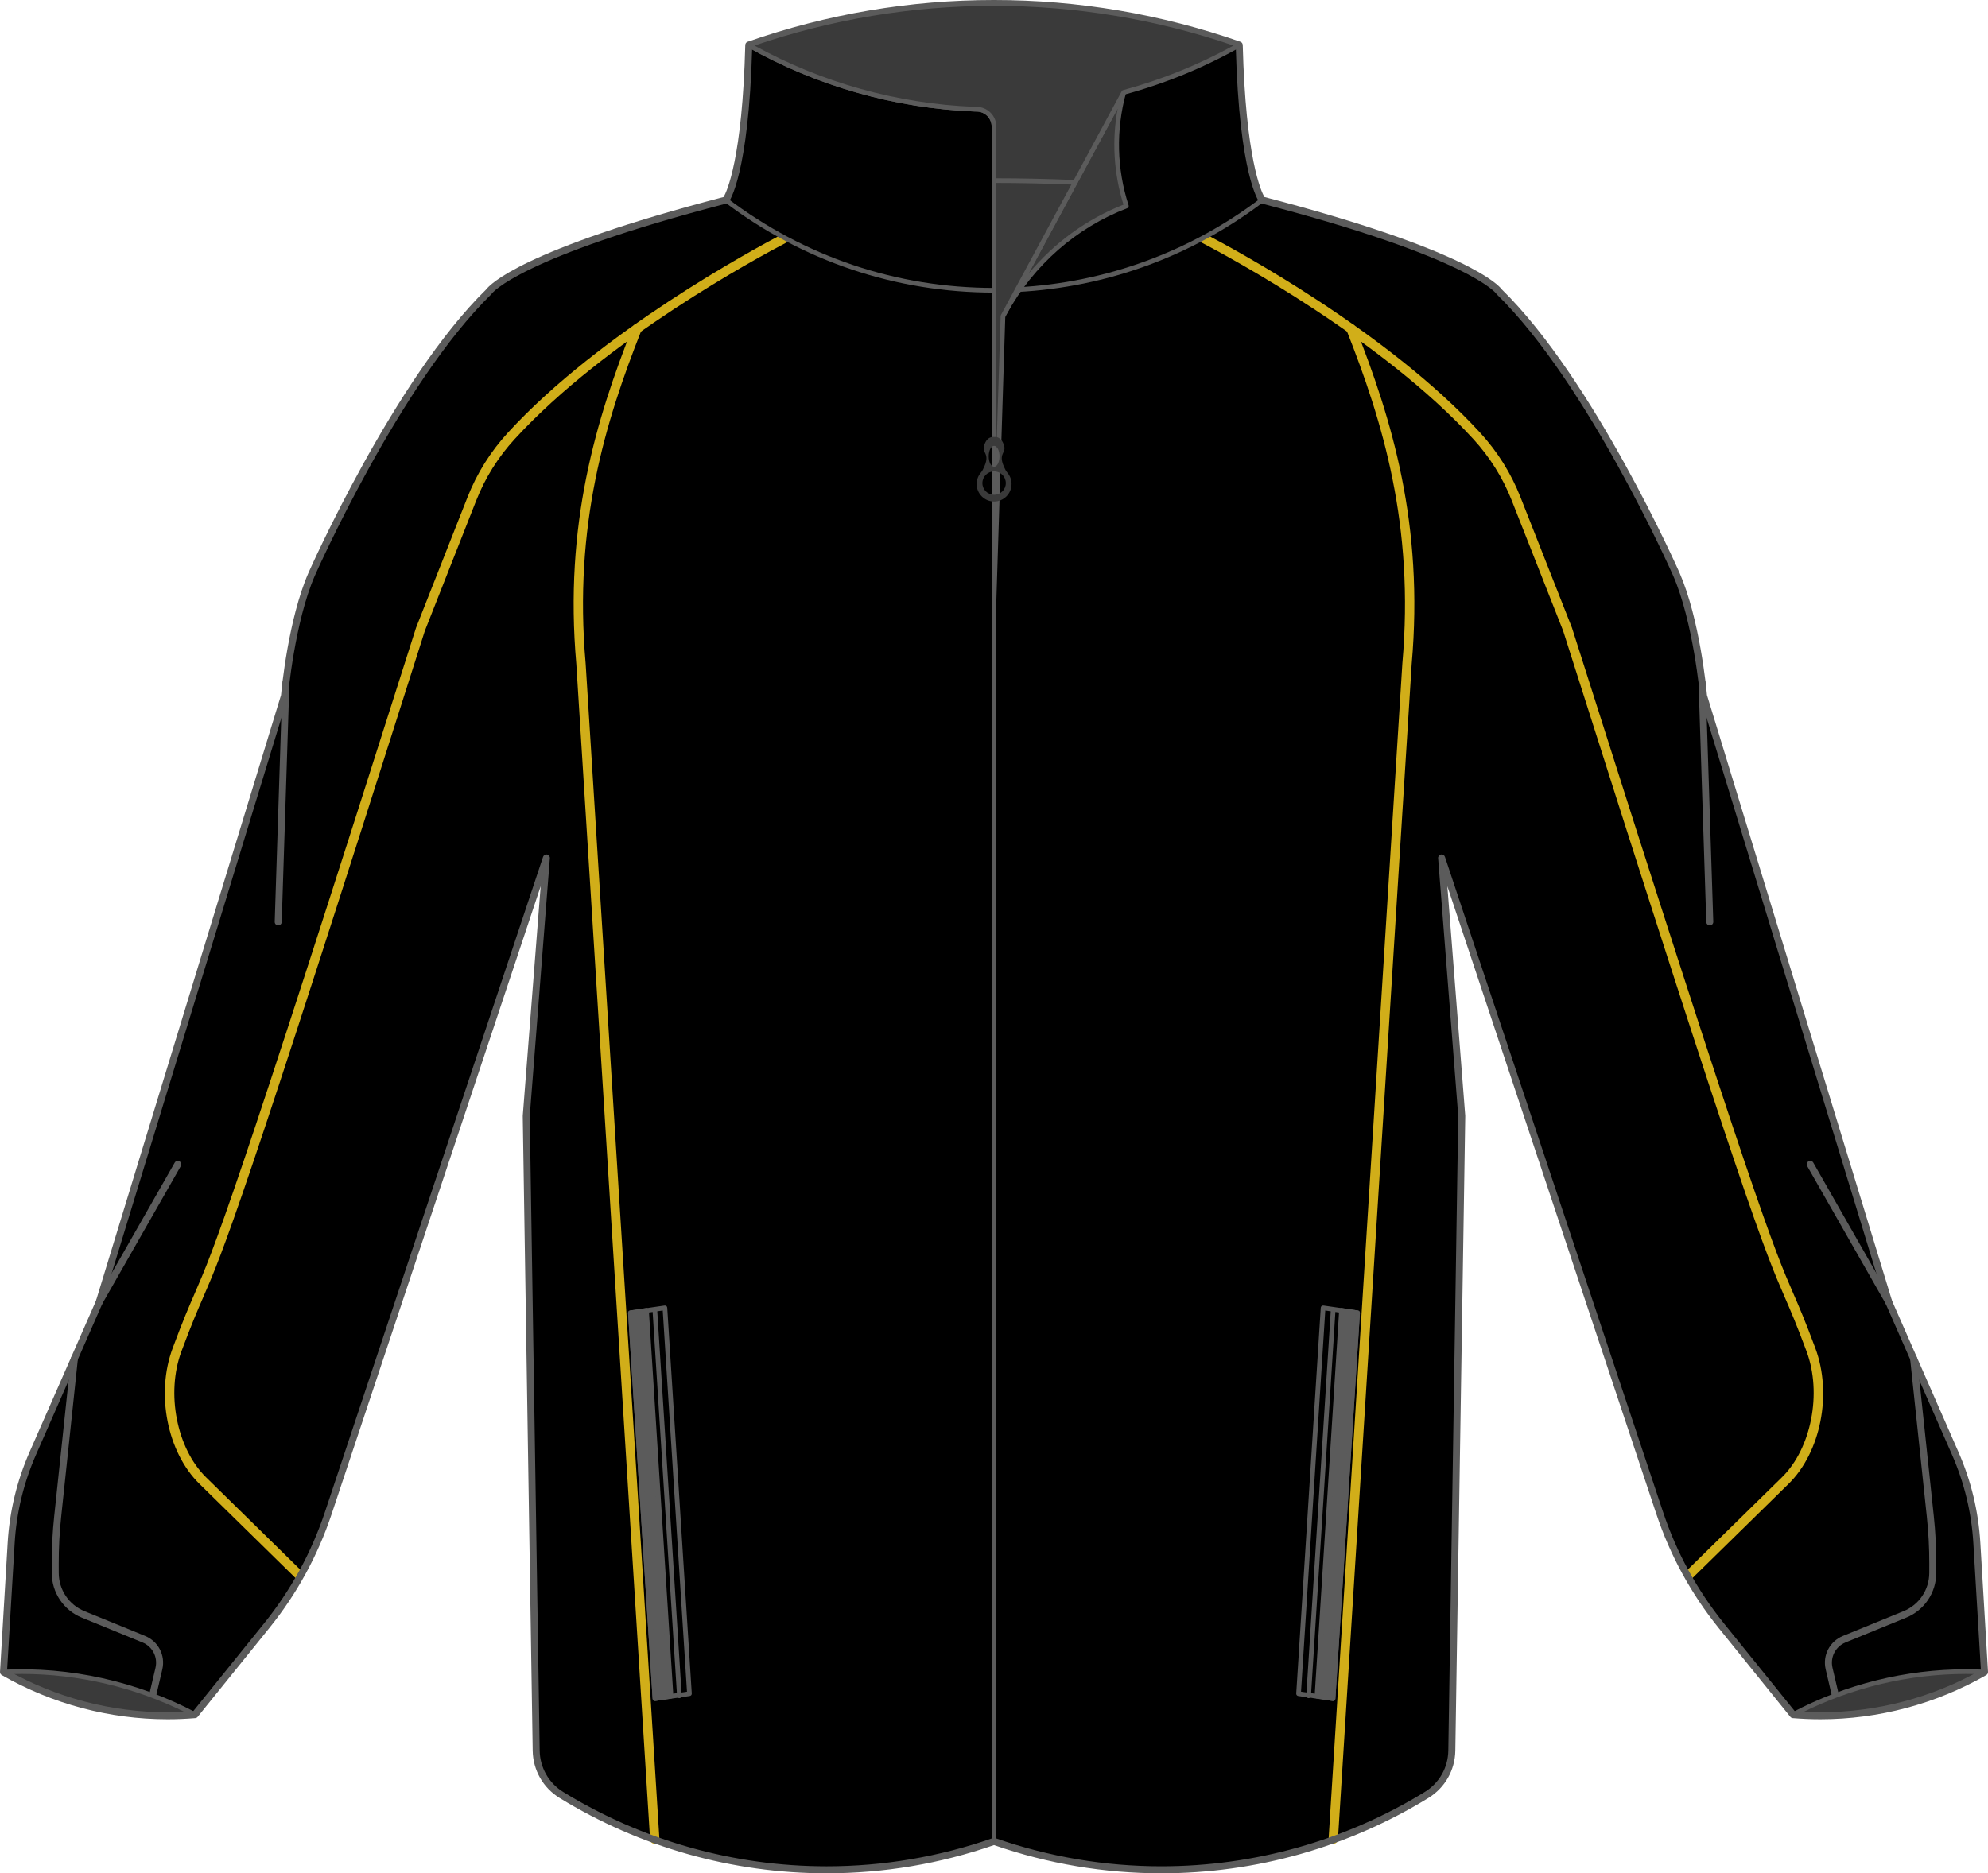 <?xml version="1.0" encoding="utf-8"?>
<!-- Generator: Adobe Illustrator 15.0.2, SVG Export Plug-In . SVG Version: 6.00 Build 0)  -->
<!DOCTYPE svg PUBLIC "-//W3C//DTD SVG 1.1//EN" "http://www.w3.org/Graphics/SVG/1.1/DTD/svg11.dtd">
<svg version="1.1" id="layer1" xmlns="http://www.w3.org/2000/svg" xmlns:xlink="http://www.w3.org/1999/xlink" x="0px" y="0px"
	 width="851.756px" height="802.822px" viewBox="2226.732 0.995 851.756 802.822"
	 enable-background="new 2226.732 0.995 851.756 802.822" xml:space="preserve">
<g id="primary">
	<path d="M2547.539,20.31c68.032-23.752,142.106-23.752,210.142,0c1.451,55.81,9.822,66.417,9.822,66.417
		c91.938,23.893,101.518,39.271,101.518,39.271c39.791,38.831,75.961,121.136,75.961,121.136
		c8.822,20.255,11.617,52.03,11.617,52.03l79.375,259.844l28.46,64.816c5.342,12.168,8.48,25.188,9.27,38.453l3.285,55.299
		c-24.861,14.256-53.47,20.615-82.029,18.232l-30.725-38.09c-11.626-14.412-20.575-30.791-26.423-48.357l-93.421-280.677
		l8.624,110.556l-4.257,272.02c-0.123,7.762-4.198,14.928-10.813,18.986c-55.452,34.025-123.503,41.514-185.334,19.887
		c-61.831,21.627-129.882,14.139-185.334-19.887c-6.615-4.061-10.69-11.229-10.813-18.986l-4.257-272.02l8.624-110.556
		l-93.421,280.677c-5.848,17.566-14.797,33.945-26.423,48.357l-30.725,38.09c-28.562,2.383-57.168-3.979-82.029-18.232l3.285-55.299
		c0.789-13.268,3.928-26.285,9.27-38.453l28.46-64.816l79.375-259.844c0,0,2.795-31.775,11.617-52.03
		c0,0,36.17-82.305,75.961-121.136c0,0,9.577-15.379,101.518-39.271C2537.718,86.726,2546.089,76.119,2547.539,20.31z"/>
</g>
<g id="secondary">
	<path fill="#D1AE19" d="M2353.412,677.356l-41.199-40.404c-13.853-13.584-18.795-38.607-11.498-58.207
		c4.431-11.902,6.976-17.768,9.437-23.439c8.195-18.887,15.938-36.725,94.809-285.213c0.014-0.043,0.028-0.086,0.046-0.128
		l22.072-56.001c4.004-10.155,9.805-19.417,17.24-27.529c39.579-43.18,104.941-78.475,117.643-85.112l0.818,1.566h2.107v0.206
		c0,0.745-0.414,1.428-1.074,1.772c-12.597,6.583-77.417,41.582-116.545,84.27c-7.104,7.75-12.646,16.596-16.469,26.293
		l-22.048,55.938c-78.919,248.639-86.336,265.725-94.931,285.532c-2.439,5.623-4.964,11.438-9.357,23.24
		c-6.669,17.914-2.034,41.615,10.551,53.957l41.199,40.404L2353.412,677.356z"/>
	<path fill="#D1AE19" d="M2951.807,677.356l-2.801-2.855l41.198-40.404c12.586-12.342,17.222-36.043,10.552-53.955
		c-4.395-11.805-6.918-17.617-9.357-23.24c-8.594-19.805-16.011-36.891-94.931-285.533l-22.048-55.938
		c-3.824-9.699-9.365-18.545-16.47-26.293c-39.133-42.693-103.948-77.688-116.545-84.27c-0.659-0.345-1.073-1.028-1.073-1.772
		v-0.206h2.106l0.818-1.566c12.7,6.636,78.058,41.926,117.643,85.112c7.437,8.11,13.236,17.373,17.24,27.529l22.073,56.001
		c0.017,0.042,0.031,0.085,0.046,0.128c78.872,248.492,86.612,266.33,94.809,285.214c2.461,5.672,5.007,11.535,9.438,23.438
		c7.297,19.6,2.354,44.625-11.499,58.209L2951.807,677.356z"/>
	<path fill="#D1AE19" d="M2507.254,791.202c-1.048,0-1.929-0.814-1.994-1.875l-31.601-503.701
		c-5.278-59.978,8.509-104.936,24.193-144.577c0.405-1.026,1.565-1.53,2.595-1.124c1.027,0.407,1.53,1.569,1.124,2.596
		c-15.504,39.185-29.133,83.605-23.924,142.805l31.604,503.752c0.068,1.102-0.77,2.051-1.871,2.121
		C2507.339,791.202,2507.295,791.202,2507.254,791.202z"/>
	<path fill="#D1AE19" d="M2797.967,791.202c-0.042,0-0.085,0-0.127-0.004c-1.104-0.068-1.94-1.02-1.871-2.121l31.599-503.702
		c5.213-59.248-8.416-103.669-23.919-142.855c-0.406-1.027,0.098-2.189,1.124-2.596c1.028-0.406,2.189,0.098,2.595,1.124
		c15.686,39.643,29.472,84.601,24.188,144.627l-31.595,503.652C2799.895,790.385,2799.014,791.202,2797.967,791.202z"/>
</g>
<g id="outline">
	<path fill="#3A3A3A" d="M2310.261,735.813c-25.206-13.344-53.544-19.643-82.029-18.236
		C2253.094,731.833,2281.7,738.192,2310.261,735.813z"/>
	<path fill="#5B5B5B" d="M2298.528,737.301c-24.799,0-49.279-6.521-70.793-18.857c-0.386-0.221-0.579-0.668-0.476-1.102
		c0.103-0.432,0.479-0.742,0.924-0.766c28.517-1.41,57.318,4.996,82.546,18.352c0.393,0.209,0.602,0.65,0.512,1.084
		c-0.089,0.438-0.454,0.762-0.896,0.797C2306.43,737.135,2302.453,737.301,2298.528,737.301z M2231.839,718.44
		c22.809,12.316,48.737,18.125,74.787,16.627c-21.829-10.924-46.15-16.684-70.571-16.684
		C2234.656,718.383,2233.246,718.403,2231.839,718.44z"/>
	<path fill="#5B5B5B" d="M2292.291,728.342c-0.112,0-0.229-0.014-0.344-0.041c-0.807-0.188-1.307-0.996-1.117-1.803l2.526-10.77
		c1.063-4.533-1.293-9.104-5.604-10.865l-25.947-10.598c-7.824-3.195-12.889-10.723-12.902-19.172l-0.007-3.975
		c-0.011-6.758,0.344-13.586,1.055-20.297l7.17-67.754c0.087-0.822,0.826-1.418,1.649-1.332c0.822,0.086,1.42,0.824,1.332,1.648
		l-7.17,67.754c-0.697,6.604-1.048,13.322-1.037,19.975l0.008,3.975c0.012,7.229,4.344,13.666,11.037,16.4l25.947,10.596
		c5.687,2.326,8.795,8.352,7.391,14.33l-2.525,10.77C2293.589,727.875,2292.973,728.342,2292.291,728.342z"/>
	<path fill="#5B5B5B" d="M2269.244,560.508c-0.252,0-0.508-0.062-0.741-0.197c-0.72-0.41-0.972-1.326-0.561-2.047l33.646-59.006
		c0.409-0.721,1.327-0.969,2.046-0.559c0.72,0.41,0.971,1.326,0.56,2.045l-33.646,59.006
		C2270.273,560.237,2269.766,560.508,2269.244,560.508z"/>
	<path fill="#5B5B5B" d="M2345.932,397.582c-0.018,0-0.033,0-0.049-0.001c-0.828-0.026-1.479-0.719-1.451-1.547l3.297-102.46
		c0.025-0.812,0.691-1.452,1.498-1.452c0.018,0,0.033,0,0.049,0.001c0.828,0.026,1.479,0.719,1.451,1.547l-3.297,102.46
		C2347.404,396.942,2346.738,397.582,2345.932,397.582z"/>
	<path fill="#5B5B5B" d="M2507.343,729.979c-0.229,0-0.451-0.078-0.63-0.225c-0.217-0.176-0.352-0.434-0.368-0.713l-10.513-165.369
		c-0.033-0.52,0.339-0.979,0.854-1.053l14.779-2.133c0.269-0.041,0.556,0.037,0.772,0.213c0.216,0.176,0.351,0.436,0.367,0.713
		l10.514,165.367c0.033,0.521-0.339,0.979-0.854,1.053l-14.78,2.135C2507.439,729.975,2507.391,729.979,2507.343,729.979z
		 M2497.887,564.467l10.386,163.367l12.794-1.848l-10.387-163.365L2497.887,564.467z"/>
	<polygon fill="#5B5B5B" points="2496.83,563.61 2507.343,728.979 2514.24,727.911 2503.728,562.543 	"/>
	<path fill="#5B5B5B" d="M2507.343,729.979c-0.228,0-0.447-0.076-0.626-0.221c-0.221-0.176-0.354-0.436-0.372-0.717l-10.513-165.369
		c-0.033-0.516,0.334-0.973,0.846-1.051l6.896-1.066c0.276-0.043,0.561,0.033,0.778,0.209c0.22,0.176,0.354,0.436,0.372,0.717
		l10.513,165.365c0.033,0.518-0.334,0.975-0.845,1.053l-6.896,1.068C2507.446,729.975,2507.394,729.979,2507.343,729.979z
		 M2497.886,564.458l10.386,163.365l4.913-0.762l-10.386-163.363L2497.886,564.458z"/>
	<path fill="#5B5B5B" d="M2517.811,728.75c-0.523,0-0.963-0.408-0.997-0.938l-10.512-165.367c-0.035-0.551,0.384-1.025,0.935-1.062
		c0.528-0.025,1.025,0.383,1.062,0.936l10.512,165.367c0.035,0.551-0.384,1.025-0.936,1.062
		C2517.854,728.75,2517.832,728.75,2517.811,728.75z"/>
	<path fill="#3A3A3A" d="M2994.959,735.813c25.205-13.344,53.543-19.643,82.027-18.236
		C3052.127,731.833,3023.518,738.192,2994.959,735.813z"/>
	<path fill="#5B5B5B" d="M3006.692,737.301c-3.926,0-7.9-0.166-11.814-0.492c-0.442-0.035-0.809-0.359-0.896-0.797
		c-0.089-0.434,0.119-0.875,0.512-1.084c22.917-12.133,48.739-18.545,74.674-18.545c2.612,0,5.262,0.064,7.871,0.193
		c0.444,0.021,0.82,0.334,0.925,0.766c0.104,0.434-0.091,0.881-0.477,1.102C3055.972,730.782,3031.491,737.301,3006.692,737.301z
		 M2998.594,735.067c26.053,1.502,51.979-4.311,74.785-16.627c-1.407-0.037-2.815-0.057-4.216-0.057
		C3044.742,718.383,3020.422,724.143,2998.594,735.067z"/>
	<path fill="#5B5B5B" d="M3012.927,728.342c-0.681,0-1.298-0.467-1.459-1.158l-2.526-10.77c-1.402-5.979,1.705-12.004,7.392-14.328
		l25.946-10.596c6.692-2.734,11.025-9.172,11.037-16.402l0.009-3.975c0.011-6.652-0.339-13.373-1.038-19.975l-7.17-67.754
		c-0.088-0.822,0.51-1.561,1.333-1.648c0.834-0.086,1.562,0.51,1.648,1.334l7.17,67.754c0.712,6.707,1.066,13.535,1.056,20.295
		l-0.008,3.975c-0.014,8.451-5.079,15.977-12.902,19.174l-25.946,10.596c-4.312,1.764-6.669,6.334-5.605,10.867l2.526,10.77
		c0.188,0.807-0.312,1.613-1.117,1.803C3013.156,728.331,3013.039,728.342,3012.927,728.342z"/>
	<path fill="#5B5B5B" d="M3035.974,560.508c-0.521,0-1.027-0.271-1.304-0.758l-33.646-59.006c-0.41-0.719-0.16-1.635,0.561-2.045
		c0.72-0.41,1.637-0.16,2.046,0.559l33.646,59.006c0.411,0.721,0.16,1.637-0.56,2.047
		C3036.482,560.446,3036.226,560.508,3035.974,560.508z"/>
	<path fill="#5B5B5B" d="M2959.287,397.582c-0.806,0-1.472-0.64-1.498-1.452l-3.298-102.46c-0.026-0.828,0.623-1.521,1.451-1.547
		c0.017,0,0.032-0.001,0.049-0.001c0.806,0,1.472,0.64,1.498,1.452l3.298,102.46c0.026,0.828-0.623,1.521-1.45,1.547
		C2959.322,397.582,2959.305,397.582,2959.287,397.582z"/>
	<path fill="#5B5B5B" d="M2797.877,729.979c-0.049,0-0.097-0.004-0.144-0.012l-14.78-2.135c-0.517-0.074-0.889-0.531-0.854-1.053
		l10.513-165.367c0.018-0.277,0.15-0.537,0.368-0.713c0.216-0.176,0.498-0.252,0.771-0.213l14.78,2.133
		c0.518,0.074,0.889,0.533,0.855,1.053l-10.514,165.369c-0.018,0.279-0.15,0.537-0.367,0.713
		C2798.327,729.901,2798.106,729.979,2797.877,729.979z M2784.154,725.987l12.794,1.848l10.387-163.367l-12.795-1.846
		L2784.154,725.987z"/>
	<polygon fill="#5B5B5B" points="2808.39,563.61 2797.877,728.979 2790.979,727.911 2801.49,562.543 	"/>
	<path fill="#5B5B5B" d="M2797.877,729.979c-0.052,0-0.103-0.004-0.153-0.012l-6.898-1.068c-0.511-0.078-0.878-0.535-0.845-1.053
		l10.513-165.365c0.019-0.281,0.152-0.541,0.372-0.717c0.219-0.176,0.497-0.254,0.778-0.209l6.897,1.066
		c0.513,0.078,0.879,0.535,0.847,1.051l-10.513,165.369c-0.019,0.281-0.152,0.541-0.373,0.717
		C2798.323,729.903,2798.104,729.979,2797.877,729.979z M2792.033,727.063l4.914,0.762l10.387-163.365l-4.914-0.76L2792.033,727.063
		z"/>
	<path fill="#5B5B5B" d="M2787.407,728.75c-0.021,0-0.043-0.002-0.063-0.002c-0.551-0.035-0.971-0.512-0.936-1.062l10.514-165.367
		c0.034-0.553,0.521-0.959,1.062-0.936c0.551,0.035,0.97,0.512,0.935,1.062l-10.513,165.367
		C2788.371,728.342,2787.932,728.75,2787.407,728.75z"/>
	<path fill="#770000" d="M2708.19,41.09c-0.221,0-0.423-0.147-0.482-0.37c-0.071-0.267,0.086-0.541,0.354-0.613
		c17.214-4.639,33.826-11.446,49.374-20.232c0.238-0.136,0.545-0.053,0.682,0.189c0.136,0.241,0.052,0.545-0.188,0.681
		c-15.621,8.828-32.312,15.667-49.606,20.328C2708.277,41.084,2708.233,41.09,2708.19,41.09z"/>
	<path fill="#770000" d="M2757.681,20.81c-0.056,0-0.11-0.009-0.165-0.028c-67.649-23.618-142.162-23.618-209.812,0
		c-0.262,0.092-0.547-0.046-0.637-0.307c-0.092-0.261,0.046-0.546,0.307-0.637c67.861-23.691,142.608-23.691,210.473,0
		c0.261,0.091,0.397,0.376,0.307,0.637C2758.08,20.681,2757.888,20.81,2757.681,20.81z"/>
	<path fill="none" stroke="#5B5B5B" stroke-width="2" stroke-linecap="round" stroke-linejoin="round" stroke-miterlimit="10" d="
		M2652.61,125.387"/>
	<path fill="#3A3A3A" d="M2652.702,215.933c-0.016,0-0.028-0.002-0.045-0.002s-0.03,0.002-0.047,0.002H2652.702z"/>
	<path fill="#5B5B5B" d="M2652.61,126.387c-42.058,0-81.995-13.439-115.497-38.865c-0.439-0.333-0.525-0.961-0.191-1.401
		c0.334-0.439,0.96-0.528,1.4-0.192c33.151,25.159,72.671,38.458,114.288,38.458c0.553,0,1,0.448,1,1
		C2653.61,125.939,2653.162,126.387,2652.61,126.387z"/>
	<path fill="#3A3A3A" d="M2709.33,89.291c-22.539,8.588-41.319,25.348-52.877,47.183l51.74-95.866
		C2703.827,56.583,2704.224,73.554,2709.33,89.291z"/>
	<path fill="#5B5B5B" d="M2656.451,137.474c-0.158,0-0.32-0.038-0.471-0.118c-0.485-0.259-0.67-0.863-0.412-1.35
		c0.266-0.502,0.535-1.002,0.809-1.499l50.938-94.375c0.241-0.447,0.778-0.643,1.252-0.453c0.472,0.189,0.727,0.702,0.593,1.192
		c-4.334,15.856-3.946,32.493,1.122,48.111c0.164,0.507-0.098,1.053-0.595,1.243c-21.752,8.288-40.06,24.354-51.552,45.239
		l-0.803,1.485C2657.153,137.284,2656.808,137.474,2656.451,137.474z M2705.586,47.543l-38.186,70.75
		c10.902-13.165,24.886-23.398,40.689-29.596C2703.912,75.325,2703.071,61.25,2705.586,47.543z"/>
	<path fill="#5B5B5B" d="M2724.323,803.817c-24.464,0.002-48.588-4.068-71.713-12.096c-23.121,8.025-47.245,12.096-71.713,12.096
		c-40.413,0.002-79.975-11.164-114.404-32.291c-7.088-4.35-11.397-11.914-11.529-20.242l-4.258-272.02
		c0-0.047,0.002-0.094,0.006-0.141l7.67-98.331l-89.55,269.042c-5.924,17.799-14.898,34.227-26.679,48.828l-30.725,38.09
		c-0.258,0.318-0.635,0.52-1.043,0.553c-3.931,0.328-7.923,0.494-11.864,0.494c-24.884,0-49.447-6.543-71.035-18.922
		c-0.494-0.283-0.785-0.822-0.751-1.391l3.285-55.299c0.802-13.486,3.962-26.598,9.394-38.967l28.425-64.736l79.304-259.611
		c0.248-2.726,3.13-32.611,11.723-52.34c0.364-0.83,36.687-82.89,76.192-121.517c1.431-1.922,15.02-17.015,101.714-39.594
		c1.351-2.36,8.002-16.382,9.27-65.153c0.017-0.624,0.416-1.172,1.005-1.377c34.018-11.876,69.534-17.898,105.564-17.898
		c36.031,0,71.548,6.021,105.564,17.898c0.59,0.205,0.989,0.753,1.005,1.377c1.269,48.752,7.914,62.781,9.271,65.153
		c86.692,22.58,100.282,37.672,101.713,39.594c39.506,38.626,75.827,120.687,76.189,121.512
		c8.595,19.733,11.478,49.619,11.726,52.345l79.304,259.611l28.424,64.736c5.433,12.369,8.593,25.48,9.395,38.967l3.284,55.299
		c0.034,0.568-0.257,1.105-0.75,1.391c-21.588,12.379-46.15,18.922-71.035,18.922c-3.941,0-7.935-0.166-11.865-0.494
		c-0.408-0.033-0.785-0.232-1.043-0.553l-30.725-38.09c-11.778-14.602-20.754-31.029-26.679-48.828l-89.549-269.042l7.67,98.331
		c0.004,0.047,0.006,0.094,0.005,0.141l-4.257,272.02c-0.132,8.328-4.442,15.895-11.529,20.242
		C2804.302,792.651,2764.74,803.817,2724.323,803.817z M2652.611,788.633c0.167,0,0.335,0.027,0.495,0.084
		c22.956,8.029,46.917,12.102,71.219,12.1c39.862,0,78.881-11.014,112.836-31.85c6.207-3.809,9.982-10.438,10.099-17.73
		l4.256-271.949l-8.618-110.485c-0.06-0.756,0.455-1.437,1.197-1.587c0.75-0.149,1.48,0.277,1.721,0.997l93.421,280.676
		c5.812,17.457,14.615,33.57,26.167,47.893l30.321,37.588c3.642,0.287,7.331,0.432,10.978,0.432
		c24.053,0,47.799-6.244,68.735-18.064l-3.229-54.367c-0.781-13.131-3.858-25.896-9.146-37.939l-28.46-64.816
		c-0.022-0.055-0.044-0.107-0.062-0.164l-79.375-259.845c-0.03-0.1-0.052-0.203-0.061-0.307
		c-0.026-0.315-2.877-31.769-11.498-51.562c-0.357-0.816-36.51-82.481-75.634-120.661c-0.086-0.084-0.162-0.179-0.227-0.281
		c-0.086-0.125-11.356-15.415-100.621-38.612c-0.316-0.082-0.598-0.266-0.801-0.521c-0.352-0.446-8.593-11.496-10.115-66.271
		c-33.402-11.541-68.252-17.391-103.601-17.391s-70.197,5.85-103.599,17.391c-1.518,54.526-9.754,65.801-10.105,66.256
		c-0.203,0.263-0.488,0.452-0.811,0.536c-89.266,23.197-100.535,38.487-100.64,38.639c-0.056,0.082-0.137,0.184-0.208,0.254
		c-39.124,38.18-75.274,119.845-75.636,120.666c-8.619,19.789-11.469,51.243-11.496,51.558c-0.009,0.104-0.029,0.207-0.06,0.307
		l-79.375,259.846c-0.019,0.055-0.039,0.109-0.062,0.164l-28.46,64.814c-5.287,12.045-8.364,24.811-9.146,37.939l-3.229,54.369
		c20.938,11.82,44.685,18.062,68.736,18.062c3.646,0,7.336-0.145,10.977-0.432l30.32-37.588
		c11.553-14.32,20.356-30.436,26.168-47.893l93.421-280.675c0.239-0.719,0.973-1.146,1.721-0.997
		c0.742,0.15,1.258,0.831,1.197,1.587l-8.618,110.486l4.257,271.949c0.114,7.293,3.891,13.922,10.098,17.73
		c33.959,20.836,72.978,31.852,112.837,31.85c24.305,0,48.266-4.072,71.218-12.102
		C2652.276,788.663,2652.444,788.633,2652.611,788.633z"/>
	<path fill="#5B5B5B" d="M2652.611,791.133c-0.553,0-1-0.447-1-1V55.296c0-3.574-2.881-6.481-6.422-6.481l-1.25-0.045
		c-33.869-1.369-67.374-10.909-96.892-27.589c-0.48-0.271-0.65-0.882-0.379-1.363s0.884-0.65,1.362-0.378
		c29.242,16.524,62.436,25.976,95.986,27.332l1.206,0.044c4.607,0,8.387,3.804,8.387,8.48v734.837
		C2653.611,790.686,2653.162,791.133,2652.611,791.133z"/>
	<path fill="#3A3A3A" d="M2757.68,20.31c-68.033-23.752-142.107-23.752-210.143,0c30.012,16.959,63.104,26.113,96.438,27.46
		c0.147,0.006,0.299,0.012,0.446,0.018l0.765,0.027c4.099,0,7.422,3.35,7.422,7.481v2.324V258.7l3.844-122.226l51.741-95.866
		l-0.005-0.019C2725.263,35.988,2741.898,29.229,2757.68,20.31z"/>
	<path fill="#5B5B5B" d="M2652.61,259.7c-0.005,0-0.011,0-0.016,0c-0.546-0.009-0.984-0.454-0.984-1V55.296
		c0-3.574-2.881-6.481-6.422-6.481l-1.251-0.046c-33.869-1.369-67.374-10.909-96.892-27.588c-0.342-0.193-0.539-0.568-0.504-0.959
		c0.035-0.392,0.297-0.726,0.666-0.855c33.966-11.857,69.428-17.87,105.401-17.87s71.437,6.012,105.399,17.87
		c0.371,0.13,0.632,0.464,0.666,0.855c0.035,0.392-0.162,0.767-0.504,0.96c-15.521,8.772-32.104,15.586-49.289,20.256
		l-51.438,95.304l-3.837,121.99C2653.592,259.272,2653.149,259.7,2652.61,259.7z M2549.977,20.526
		c28.764,15.852,61.23,24.919,94.04,26.245l1.206,0.044c4.607,0,8.387,3.804,8.387,8.48v139.792l1.844-58.645
		c0.006-0.155,0.047-0.307,0.121-0.444l51.695-95.783c0.114-0.281,0.351-0.509,0.66-0.592c16.46-4.436,32.367-10.858,47.312-19.098
		c-33.109-11.301-67.627-17.03-102.633-17.03C2617.604,3.496,2583.086,9.225,2549.977,20.526z"/>
	<path fill="none" stroke="#770000" stroke-linecap="round" stroke-linejoin="round" stroke-miterlimit="10" d="M2652.61,155.973"/>
	<path fill="#5B5B5B" d="M2662.576,126.126c-0.527,0-0.97-0.414-0.998-0.948c-0.027-0.551,0.396-1.021,0.946-1.051
		c37.976-1.989,74.065-15.197,104.373-38.198c0.44-0.336,1.065-0.247,1.401,0.192c0.334,0.44,0.248,1.067-0.192,1.401
		c-30.627,23.244-67.101,36.593-105.478,38.602C2662.613,126.125,2662.595,126.126,2662.576,126.126z"/>
	<path fill="#5B5B5B" d="M2687.389,80.157c-0.016,0-0.029,0-0.045-0.001c-11.516-0.503-23.201-0.758-34.734-0.758
		c-0.553,0-1-0.448-1-1c0-0.552,0.447-1,1-1c11.562,0,23.278,0.256,34.822,0.76c0.552,0.024,0.979,0.491,0.955,1.042
		C2688.364,79.738,2687.92,80.157,2687.389,80.157z"/>
	<path fill="#3A3A3A" d="M2660.134,208.411c0.003-1.87-0.688-3.57-1.821-4.882c-0.311-0.359-0.582-0.762-0.798-1.185l0,0
		c-4.16-7.982,1.504-6.588-1.134-11.793c-0.938-1.84-2.347-2.422-3.726-2.267c-1.379-0.155-2.787,0.426-3.726,2.267
		c-2.636,5.205,3.028,3.811-1.132,11.793c-0.224,0.432-0.496,0.833-0.812,1.201c-1.125,1.311-1.812,3.005-1.812,4.867
		c0,4.139,3.349,7.495,7.479,7.52C2656.789,215.906,2660.134,212.55,2660.134,208.411z M2652.655,192.065
		c1.277,0,2.32,2.01,2.32,4.485c0,2.479-1.041,4.481-2.32,4.481c-1.277,0-2.312-2.005-2.312-4.481
		C2650.341,194.075,2651.377,192.065,2652.655,192.065z M2652.657,213.039c-2.771,0-5.017-2.244-5.017-5.009
		c0-2.772,2.245-5.017,5.017-5.017c2.768,0,5.015,2.245,5.015,5.017C2657.673,210.794,2655.422,213.039,2652.657,213.039z"/>
</g>
</svg>
